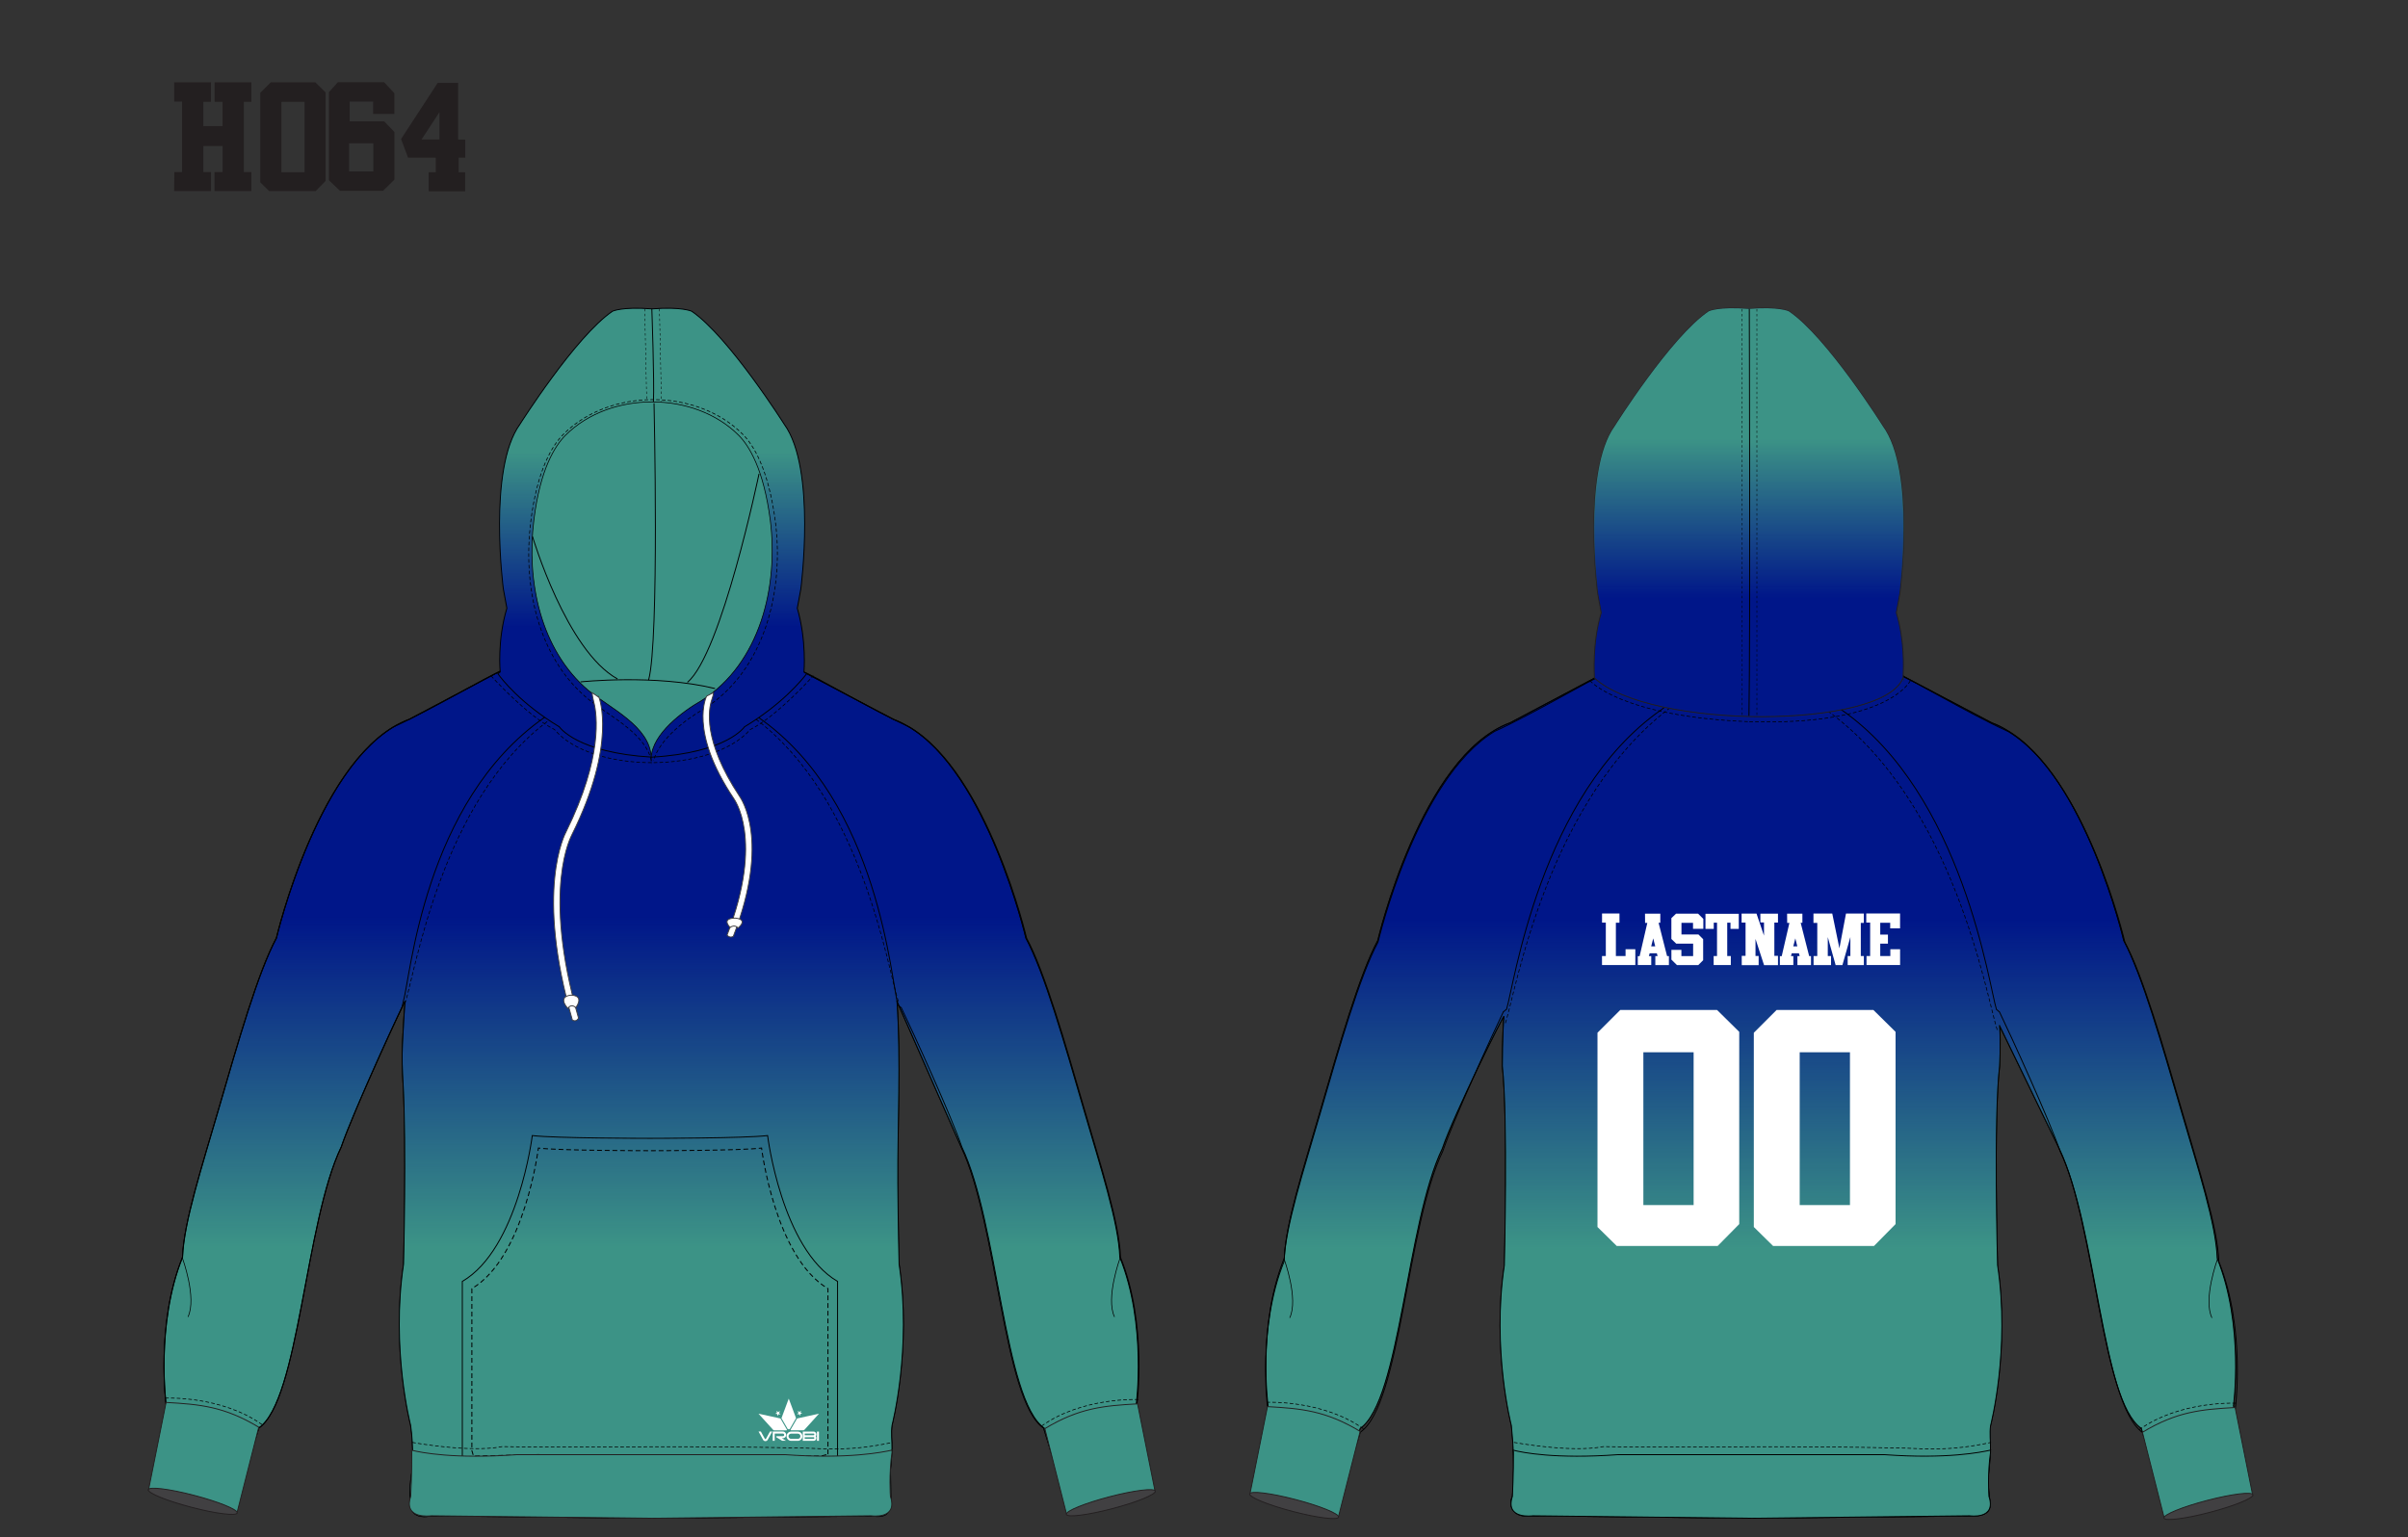 <?xml version="1.0" encoding="UTF-8"?><svg id="Page_Numbers" xmlns="http://www.w3.org/2000/svg" xmlns:xlink="http://www.w3.org/1999/xlink" viewBox="0 0 643.98 411.17"><rect x="0" y="0" width="643.98" height="411.17" fill="#333333" stroke="none"/><defs><style>.cls-1,.cls-2,.cls-3{fill:#fff;}.cls-4{stroke-dasharray:0 0 1.29 .77;stroke-width:.26px;}.cls-4,.cls-5,.cls-6,.cls-7,.cls-8,.cls-9,.cls-10,.cls-11,.cls-12,.cls-13,.cls-14,.cls-15,.cls-3,.cls-16{stroke-miterlimit:22.93;}.cls-4,.cls-6,.cls-7,.cls-8,.cls-11,.cls-12,.cls-13,.cls-15,.cls-16{stroke:#000;}.cls-4,.cls-7,.cls-8,.cls-13,.cls-15{fill:none;}.cls-5,.cls-6,.cls-9,.cls-10,.cls-2,.cls-11,.cls-12,.cls-13,.cls-14,.cls-3,.cls-16{stroke-width:.25px;}.cls-5,.cls-9,.cls-10,.cls-14{stroke:#231f20;}.cls-5,.cls-10,.cls-17,.cls-12{fill:#3c9386;}.cls-6{fill:url(#linear-gradient-2);}.cls-7{stroke-dasharray:0 0 .97 .58;}.cls-7,.cls-15{stroke-width:.19px;}.cls-8{stroke-dasharray:0 0 .65 .65;stroke-width:.13px;}.cls-9,.cls-18,.cls-16{fill:#001689;}.cls-10,.cls-2,.cls-17,.cls-19,.cls-18{fill-rule:evenodd;}.cls-2{stroke-miterlimit:10;}.cls-2,.cls-3{stroke:#414042;}.cls-11{fill:url(#linear-gradient);}.cls-14{fill:#414042;}.cls-20{fill:#221f1f;}.cls-21{fill:#231f20;}.cls-22{fill:url(#linear-gradient-4);}.cls-19{fill:url(#linear-gradient-3);}</style><linearGradient id="linear-gradient" x1="468.23" y1="180.48" x2="468.23" y2="406.09" gradientTransform="matrix(1, 0, 0, 1, 0, 0)" gradientUnits="userSpaceOnUse"><stop offset=".29" stop-color="#3c9386" stop-opacity="0"/><stop offset=".68" stop-color="#3c9386"/></linearGradient><linearGradient id="linear-gradient-2" x1="174.16" y1="179.42" x2="174.16" y2="406.1" xlink:href="#linear-gradient"/><linearGradient id="linear-gradient-3" x1="174.44" y1="202.53" x2="174.44" y2="82.44" gradientTransform="matrix(1, 0, 0, 1, 0, 0)" gradientUnits="userSpaceOnUse"><stop offset=".29" stop-color="#3c9386" stop-opacity="0"/><stop offset=".68" stop-color="#3c9386"/></linearGradient><linearGradient id="linear-gradient-4" x1="467.7" y1="191.7" x2="467.7" y2="82.44" xlink:href="#linear-gradient-3"/></defs><g><path class="cls-21" d="M54.38,39.05v6.98h2.05v5.08h-9.87l.07-5.08h2.05V27.17h-2.09v-5.15h9.83v5.22h-2.05v6.48h5.15v-6.48h-2.12v-5.22h9.83v5.22h-2.02v18.79h2.02v5.08h-9.86v-5.08h2.16v-6.98h-5.15Z"/><path class="cls-21" d="M71.98,51.11l-2.38-2.34V24.83l2.81-2.81h11.92l2.74,2.7v23.69l-2.66,2.7h-12.42Zm9.47-23.87h-6.19v18.83h6.19V27.24Z"/><path class="cls-21" d="M105.46,48.08l-3.02,2.95h-11.52l-2.95-2.81V24.65l2.38-2.66h12.38l2.74,2.95v5.54h-5.69v-3.31h-6.26v5.29h9.22l2.74,2.84v12.78Zm-5.62-2.23v-7.52h-6.48v7.52h6.48Z"/><path class="cls-21" d="M124.43,42.18h-1.76v3.89h1.73v5.08h-9.76v-5.08h1.91v-3.89h-7.42l-1.87-5,9.79-15.01h5.47v15.16h1.91v4.86Zm-6.91-4.86v-7.31l-4.79,7.31h4.79Z"/></g><g><path class="cls-16" d="M534.77,274.36c.33,4.73,0,10.77,0,10.77-1.65,13.74-.55,53.31-.55,53.31,3.41,22.53-1.87,42.86-1.87,42.86-.32,2.13,.02,4.32-.03,6.18-.1,3.31-.41,5.69-.41,5.69-.14,1.25-.27,3.19-.06,5.55,.24,2.74,.76,4.12-.03,5.28-.47,.68-1.51,1.47-4.19,1.49-19.98,.2-39.95,.39-59.93,.59-18.26-.21-36.52-.41-54.78-.62-1.15,.02-2.42,.04-3.79,.03-1.81,0-2.46-.04-3.21-.46-.31-.17-1.18-.67-1.63-1.72-.62-1.47,.08-2.86,.19-3.08,.25-3.28,.37-6.89,.26-10.78-.08-2.9-.28-5.62-.55-8.16,0,0-5.28-20.33-1.87-42.86,0,0,.99-39.57-.55-53.31,0,0,0-8.51,.44-13.24,.33-1.31-13.19,25.66-16.49,35.33-9.67,20.07-11.21,67.43-21.96,74.85l-6.21,20.1-22.52-5,4.1-21.13s-2.92-21.53,4.34-39.44c.33-9.27,5.16-24.07,9.53-39.14,5.27-18.2,10.57-36.75,15.46-45.86,0,0,11.54-49.46,35.39-58.25l24.29-12.86c.66-.33,22.97,3.19,34.51,3.19,15.17,0,30.44-3.19,45.61-3.19l24.4,12.86c1.39,.51,2.73,1.17,3.88,1.87,21.12,12.19,31.43,56.39,31.43,56.39,4.89,9.11,10.19,27.66,15.46,45.86,4.37,15.08,9.2,29.87,9.53,39.14,7.25,17.92,4.34,39.44,4.34,39.44l4.1,21.13-22.52,5-6.21-20.1c-10.75-7.42-12.28-54.78-21.96-74.85-5.32-10.95-10.64-21.91-15.96-32.86Z"/><path class="cls-16" d="M239.89,267.81c1.11,15.94,.13,32.69,.22,48.71,.07,11.66,.34,21.6,.34,21.6,3.42,22.64-1.88,43.06-1.88,43.06-.32,2.14,.02,4.34-.03,6.21-.1,3.33-.41,5.72-.41,5.72,.04,3.38,.07,5.52,.1,7.45,0,.3,.22,1.26-.06,2.42-.09,.38-.26,1.09-.72,1.63-1.21,1.44-3.75,.92-3.94,.88-19.77,.2-39.55,.4-59.32,.61-19.62-.22-39.24-.44-58.86-.66-.52,.12-3.24,.71-4.73-.82-.66-.68-.89-1.59-.96-3.76-.05-1.85,.01-4.51,.61-7.74,.07-1.19,.11-2.43,.11-3.73,0-2.24-.11-5.22-.55-8.2,0,0-5.3-20.43-1.88-43.06,0,0,.8-31.8-.14-48.39-.21-3.67-.35-6.64-.17-10.34,.19-3.84,.46-8.85,.71-11.54,.33-1.32-13.77,29.2-17.08,38.91-9.72,20.17-11.26,67.75-22.06,75.2l-6.24,20.2-22.63-5.02,4.12-21.23s-2.93-21.63,4.36-39.62c.33-9.32,5.18-24.18,9.57-39.33,5.3-18.28,10.62-36.92,15.54-46.07,0,0,11.6-49.69,35.56-58.52l24.4-12.92c.66-.33,23.08,3.2,34.67,3.2,15.24,0,30.59-3.2,45.82-3.2l24.51,12.92c1.39,.52,2.74,1.17,3.9,1.87,21.22,12.25,31.58,56.65,31.58,56.65,4.92,9.15,10.24,27.79,15.54,46.07,4.39,15.15,9.24,30.01,9.58,39.33,7.29,18,4.36,39.62,4.36,39.62l4.12,21.23-22.62,5.02-6.24-20.2c-10.8-7.45-12.34-55.03-22.06-75.2-5.72-12.99-11.44-25.97-17.16-38.96Z"/><path class="cls-11" d="M534.77,274.36c.33,4.73,0,10.77,0,10.77-1.65,13.74-.55,53.31-.55,53.31,3.41,22.53-1.87,42.86-1.87,42.86-.32,2.13,.02,4.32-.03,6.18-.1,3.31-.41,5.69-.41,5.69-.14,1.25-.27,3.19-.06,5.55,.24,2.74,.76,4.12-.03,5.28-.47,.68-1.51,1.47-4.19,1.49-19.98,.2-39.95,.39-59.93,.59-18.26-.21-36.52-.41-54.78-.62-1.15,.02-2.42,.04-3.79,.03-1.81,0-2.46-.04-3.21-.46-.31-.17-1.18-.67-1.63-1.72-.62-1.47,.08-2.86,.19-3.08,.25-3.28,.37-6.89,.26-10.78-.08-2.9-.28-5.62-.55-8.16,0,0-5.28-20.33-1.87-42.86,0,0,.99-39.57-.55-53.31,0,0,0-8.51,.44-13.24,.33-1.31-13.19,25.66-16.49,35.33-9.67,20.07-11.21,67.43-21.96,74.85l-6.21,20.1-22.52-5,4.1-21.13s-2.92-21.53,4.34-39.44c.33-9.27,5.16-24.07,9.53-39.14,5.27-18.2,10.57-36.75,15.46-45.86,0,0,11.54-49.46,35.39-58.25l24.29-12.86c.66-.33,22.97,3.19,34.51,3.19,15.17,0,30.44-3.19,45.61-3.19l24.4,12.86c1.39,.51,2.73,1.17,3.88,1.87,21.12,12.19,31.43,56.39,31.43,56.39,4.89,9.11,10.19,27.66,15.46,45.86,4.37,15.08,9.2,29.87,9.53,39.14,7.25,17.92,4.34,39.44,4.34,39.44l4.1,21.13-22.52,5-6.21-20.1c-10.75-7.42-12.28-54.78-21.96-74.85-5.32-10.95-10.64-21.91-15.96-32.86Z"/><path class="cls-6" d="M239.89,267.81c1.11,15.94,.13,32.69,.22,48.71,.07,11.66,.34,21.6,.34,21.6,3.42,22.64-1.88,43.06-1.88,43.06-.32,2.14,.02,4.34-.03,6.21-.1,3.33-.41,5.72-.41,5.72,.04,3.38,.07,5.52,.1,7.45,0,.3,.22,1.26-.06,2.42-.09,.38-.26,1.09-.72,1.63-1.21,1.44-3.75,.92-3.94,.88-19.77,.2-39.55,.4-59.32,.61-19.62-.22-39.24-.44-58.86-.66-.52,.12-3.24,.71-4.73-.82-.66-.68-.89-1.59-.96-3.76-.05-1.85,.01-4.51,.61-7.74,.07-1.19,.11-2.43,.11-3.73,0-2.24-.11-5.22-.55-8.2,0,0-5.3-20.43-1.88-43.06,0,0,.8-31.8-.14-48.39-.21-3.67-.35-6.64-.17-10.34,.19-3.84,.46-8.85,.71-11.54,.33-1.32-13.77,29.2-17.08,38.91-9.72,20.17-11.26,67.75-22.06,75.2l-6.24,20.2-22.63-5.02,4.12-21.23s-2.93-21.63,4.36-39.62c.33-9.32,5.18-24.18,9.57-39.33,5.3-18.28,10.62-36.92,15.54-46.07,0,0,11.6-49.69,35.56-58.52l24.4-12.92c.66-.33,23.08,3.2,34.67,3.2,15.24,0,30.59-3.2,45.82-3.2l24.51,12.92c1.39,.52,2.74,1.17,3.9,1.87,21.22,12.25,31.58,56.65,31.58,56.65,4.92,9.15,10.24,27.79,15.54,46.07,4.39,15.15,9.24,30.01,9.58,39.33,7.29,18,4.36,39.62,4.36,39.62l4.12,21.23-22.62,5.02-6.24-20.2c-10.8-7.45-12.34-55.03-22.06-75.2-5.72-12.99-11.44-25.97-17.16-38.96Z"/><path class="cls-20" d="M253.59,193.19h0Z"/><path class="cls-13" d="M107.48,269.5c-3.09,6.39-13.43,29.12-16.2,37.26-9.72,20.17-11.26,67.75-22.06,75.2l-6.24,20.2-22.63-5.02,4.12-21.23s-2.93-21.63,4.36-39.62c.33-9.32,5.18-24.18,9.58-39.33,5.3-18.28,10.62-36.92,15.54-46.07,0,0,10.18-43.62,31.17-56.39,11.14-5.1,25.38-13.74,28.64-14.89,.06-.02,21.44,5.61,11.9,12.25-32.5,22.62-35.9,70.07-37.79,75.89l-.37,1.75Z"/><path class="cls-13" d="M241.03,269.54c3.09,6.39,13.43,29.12,16.2,37.26,9.72,20.17,11.26,67.75,22.06,75.2l6.24,20.2,22.62-5.02-4.12-21.23s2.93-21.62-4.36-39.62c-.33-9.32-5.19-24.18-9.58-39.33-5.3-18.28-10.62-36.92-15.54-46.07,0,0-10.18-43.62-31.17-56.39-11.14-5.1-25.38-13.74-28.64-14.89-.06-.02-21.44,5.61-11.9,12.25,32.5,22.62,35.45,71.12,37.34,76.95l.83,.7Z"/><path class="cls-13" d="M534.75,270.71c3.09,6.39,13.43,29.12,16.2,37.26,9.72,20.17,11.26,67.75,22.06,75.2l6.24,20.2,22.63-5.02-4.12-21.23s2.93-21.62-4.36-39.63c-.33-9.31-5.18-24.18-9.57-39.33-5.3-18.28-10.62-36.92-15.54-46.07,0,0-10.18-43.62-31.17-56.39-11.14-5.1-25.38-13.74-28.64-14.89-.06-.02-25.52,2.44-15.97,9.08,32.5,22.62,39.52,74.29,41.41,80.11l.83,.7Z"/><path class="cls-13" d="M402.06,270.62c-3.09,6.39-13.43,29.12-16.2,37.26-9.72,20.17-11.26,67.75-22.06,75.2l-6.24,20.2-22.63-5.02,4.12-21.23s-2.93-21.63,4.36-39.62c.33-9.31,5.19-24.18,9.58-39.33,5.3-18.28,10.62-36.92,15.54-46.07,0,0,10.18-43.61,31.17-56.38,11.14-5.1,25.38-13.74,28.64-14.89,.06-.02,25.52,2.44,15.98,9.08-32.5,22.62-39.52,74.29-41.41,80.12l-.83,.7Z"/><path class="cls-15" d="M343.42,336.78s3.92,10.68,1.49,15.72"/><path class="cls-15" d="M593.04,336.78s-3.92,10.68-1.49,15.72"/><g><path class="cls-13" d="M223.99,389.67v-46.92c-14.97-8.75-18.71-39.01-18.71-39.01-6.07,.74-30.37,.74-31.43,.74s-25.42,0-31.5-.74c0,0-3.74,30.26-18.71,39.01v47.5l17.44-.37,81.07,1.05,1.84-1.27Z"/><path class="cls-4" d="M221.42,388.99v-44.31c-14.2-8.43-17.75-37.6-17.75-37.6-5.76,.71-28.81,.71-29.81,.71s-24.12,0-29.88-.71c0,0-3.59,29.16-17.79,37.6v43.31l.44,1.5c5.59-.14,11.18-.28,16.77-.41,25.39,.13,50.77,.26,76.16,.4,.62-.16,1.24-.33,1.86-.49Z"/></g><path class="cls-5" d="M174.53,406.1l58.41-.66s7.29,1.1,5.19-5.19c0,0-.44-5.96,.44-11.93,0,0-.11-.11,0-.44-2.54,.55-11.6,2.43-28.6,1.21h-71.66c-16.9,1.21-25.76-.55-28.3-1.21,0,.22,.11,.44,.11,.44,.03,6.01-.28,11.93-.28,11.93-2.1,6.29,5.51,5.19,5.51,5.19l58.86,.66h.33Zm-.33,0h.33"/><path class="cls-7" d="M110.23,385.81s15.28,2.83,24.05,1.13c20.3,.39,46.88-.38,81.48,.41,4.07,.09,11.47,.98,22.95-1.54"/><path class="cls-12" d="M468.74,406.1l58.02-.66s7.24,1.1,5.15-5.19c0,0-.44-5.96,.44-11.93,0,0-.11-.11,0-.44-2.52,.55-11.52,2.43-28.41,1.21h-71.19c-16.78,1.21-25.59-.55-28.11-1.21,0,.22,.11,.44,.11,.44,.03,6.01-.28,11.93-.28,11.93-2.08,6.29,5.47,5.19,5.47,5.19l58.46,.66h.33Zm-.33,0h.33"/><path class="cls-7" d="M404.87,385.81s15.18,2.83,23.89,1.13c20.17,.39,46.56-.38,80.93,.41,4.04,.09,11.39,.98,22.79-1.54"/><path class="cls-7" d="M108.3,268.47c2.8-8.61,9.71-54.23,38.28-75.65"/><path class="cls-15" d="M48.77,336.46s3.94,10.73,1.5,15.79"/><g><path class="cls-10" d="M69.2,381.75l-5.82,22.92-23.68-6.04,4.68-23.35-.04-.16c9.11,.51,15.68,1.08,24.86,6.63Z"/><path class="cls-14" d="M51.89,399.97c-6.56-1.72-12.04-2.4-12.23-1.51-.19,.89,4.98,3,11.55,4.71,6.56,1.72,12.04,2.39,12.23,1.51,.19-.89-4.98-3-11.55-4.71Z"/><path class="cls-7" d="M44.17,373.97s14.96-.74,25.95,7.11"/></g><path class="cls-15" d="M299.56,336.46s-3.94,10.73-1.5,15.79"/><path class="cls-15" d="M509.09,180.73c-3.77,14.33-68.04,14.54-82.78,.43"/><path class="cls-7" d="M240.24,267.87c-2.79-8.61-9.71-54.23-38.28-75.65"/><path class="cls-7" d="M534.12,275.48c-2.8-8.61-11.37-60.57-45.22-85.23"/><path class="cls-7" d="M402.6,273.67c2.8-8.61,11.37-60.57,45.22-85.23"/><path class="cls-1" d="M213.32,377.4l.03,.02c.15,.08,.3,.17,.44,.25,0,0,.01,0,.02,0,.13-.12,.26-.24,.39-.35h.01s0,.03-.01,.05c-.03,.16-.06,.31-.1,.47,0,.01,0,.01,0,.02,.15,.09,.3,.17,.46,.26h0c-.17,.03-.35,.05-.52,.07-.01,0-.02,0-.02,.02-.03,.17-.07,.34-.1,.51v.02h0c-.07-.17-.15-.33-.22-.49,0,0,0,0-.02,0-.17,.02-.33,.04-.5,.06h-.04s.04-.04,.06-.06c.11-.1,.22-.2,.34-.31,0,0,0,0,0-.02-.07-.16-.15-.32-.22-.49h0m-4.75,0l-.03,.02c-.15,.08-.3,.17-.44,.25-.01,0-.01,0-.02,0-.13-.12-.26-.24-.39-.35h-.01s0,.03,.01,.05c.03,.16,.06,.31,.1,.47,0,.01,0,.01,0,.02-.15,.09-.31,.17-.46,.26h0c.17,.03,.35,.05,.52,.07,.01,0,.02,0,.02,.02,.03,.17,.07,.34,.1,.51v.02h0c.07-.17,.15-.33,.22-.49,0,0,0-.01,.02,0,.17,.02,.33,.04,.5,.06,.01,0,.02,0,.04,0-.02-.02-.04-.04-.06-.06-.11-.1-.22-.21-.34-.31,0,0,0-.01,0-.02,.07-.16,.15-.32,.22-.49h0m-5.71,5.44l1.22,2.22c.06,.12,.15,.22,.26,.27,.11,.06,.23,.09,.35,.09s.23-.03,.35-.09c.11-.06,.2-.15,.27-.27l1.22-2.22h-.6l-1.08,1.95c-.04,.06-.09,.09-.15,.09-.07,0-.12-.03-.15-.09l-1.07-1.95h-.6Zm4.91,1.24s-.08,.01-.11,.04c-.03,.03-.05,.06-.06,.09,0,.04,0,.07,0,.11,.01,.04,.04,.07,.08,.09l1.5,.91h1.03l-1.15-.69h.31c.12,0,.24-.02,.34-.07,.11-.05,.2-.11,.28-.19,.08-.08,.14-.17,.19-.28,.05-.11,.07-.22,.07-.35s-.02-.24-.07-.35c-.05-.11-.11-.2-.19-.28-.08-.08-.17-.15-.28-.19-.11-.05-.22-.07-.34-.07h-2.72v2.48h.53v-1.93h2.19c.1,0,.18,.03,.24,.1,.07,.07,.1,.15,.1,.25s-.03,.18-.1,.25c-.07,.07-.15,.1-.24,.1h-1.6m5.6,1.24c.17,0,.33-.03,.47-.1,.15-.06,.28-.15,.39-.27,.11-.11,.2-.24,.26-.39,.06-.15,.09-.31,.09-.48s-.03-.33-.09-.48c-.06-.15-.15-.28-.26-.39-.11-.11-.24-.2-.39-.26-.15-.06-.31-.1-.47-.1h-1.81c-.17,0-.32,.03-.47,.1-.14,.06-.27,.15-.38,.26-.11,.11-.2,.24-.26,.39-.06,.15-.1,.31-.1,.48s.03,.33,.1,.48c.06,.15,.15,.28,.26,.39,.11,.11,.24,.2,.38,.27,.15,.06,.3,.1,.47,.1h1.81Zm-1.81-.54c-.1,0-.18-.02-.27-.05-.08-.04-.15-.09-.22-.15-.06-.06-.11-.14-.15-.22-.04-.09-.05-.18-.05-.27s.02-.19,.05-.27c.04-.08,.08-.16,.15-.22,.06-.06,.13-.11,.22-.15,.08-.04,.17-.05,.27-.05h1.81c.09,0,.18,.02,.27,.05,.08,.04,.16,.09,.22,.15,.06,.06,.11,.14,.15,.22,.03,.08,.05,.18,.05,.27s-.02,.19-.05,.27c-.04,.08-.09,.16-.15,.22-.06,.06-.13,.11-.22,.15-.08,.04-.17,.05-.27,.05h-1.81Zm6.59-.69c.1-.12,.15-.25,.17-.4,.01-.14,0-.28-.06-.4-.06-.12-.14-.23-.26-.31-.11-.09-.25-.13-.41-.13h-2.9v2.47h2.9c.16,0,.3-.04,.41-.13,.12-.08,.2-.19,.26-.31,.06-.12,.08-.26,.06-.4-.01-.14-.07-.28-.17-.4m-2.94-.7h2.37c.07,0,.12,.02,.15,.07,.03,.04,.05,.09,.05,.15s-.02,.1-.05,.15c-.03,.04-.09,.07-.15,.07h-2.37v-.42Zm0,.97h2.37c.07,0,.12,.02,.15,.06,.03,.04,.05,.09,.05,.15s-.02,.1-.05,.15c-.03,.04-.09,.06-.15,.06h-2.37v-.42Zm3.81-1.51h-.53v2.47h.53v-2.47Zm-8.56-.49l-1.7-2.94-.13-.09-5.78-1.26,3.97,4.38,.17,.07h3.38l.09-.15Zm2.43-3.09l-1.95-5.23-1.95,5.23,1.71,2.95h.48l1.71-2.95Zm2,3.25l.17-.07,3.97-4.38-5.78,1.26-.12,.09-1.7,2.94,.09,.15h3.38Z"/><g><path class="cls-18" d="M215.75,180.19l-.63-.32-.11-.11s.74-8.43-1.79-17.07l.95-5.16s4.21-32.14-4.43-44.04c0,0-14.86-23.5-24.76-30.24,0,0-2.63-1.26-10.64-.63-8.01-.63-10.54,.63-10.54,.63-9.91,6.74-24.76,30.24-24.76,30.24-8.64,11.91-4.43,44.04-4.43,44.04l.95,5.16c-2.63,8.64-1.79,17.07-1.79,17.07l-.21,.11-.42,.32c.95,1.37,6.11,8.01,16.44,14.22,0,0,4.64,6.95,24.76,8.11,20.13-1.16,24.76-8.11,24.76-8.11,10.33-6.22,15.49-12.75,16.65-14.22"/><path class="cls-19" d="M215.75,180.19l-.63-.32-.11-.11s.74-8.43-1.79-17.07l.95-5.16s4.21-32.14-4.43-44.04c0,0-14.86-23.5-24.76-30.24,0,0-2.63-1.26-10.64-.63-8.01-.63-10.54,.63-10.54,.63-9.91,6.74-24.76,30.24-24.76,30.24-8.64,11.91-4.43,44.04-4.43,44.04l.95,5.16c-2.63,8.64-1.79,17.07-1.79,17.07l-.21,.11-.42,.32c.95,1.37,6.11,8.01,16.44,14.22,0,0,4.64,6.95,24.76,8.11,20.13-1.16,24.76-8.11,24.76-8.11,10.33-6.22,15.49-12.75,16.65-14.22"/><path class="cls-17" d="M157.35,184.67c-12.91-10.91-16.59-29.39-14.58-45.53,1.67-13.69,5.68-19.93,8.46-22.71,11.91-11.91,34.4-11.91,46.31,0,2.78,2.78,6.68,9.02,8.46,22.71,2.23,17.7-2.67,38.29-18.48,48.31-4.9,2.78-13.02,8.79-13.36,15.14-.33-8.35-11.02-13.14-16.81-17.92Z"/><path class="cls-13" d="M215.75,180.19l-.63-.32-.11-.11s.74-8.43-1.79-17.07l.95-5.16s4.21-32.14-4.43-44.04c0,0-14.86-23.5-24.76-30.24,0,0-2.63-1.26-10.64-.63-8.01-.63-10.54,.63-10.54,.63-9.91,6.74-24.76,30.24-24.76,30.24-8.64,11.91-4.43,44.04-4.43,44.04l.95,5.16c-2.63,8.64-1.79,17.07-1.79,17.07l-.21,.11-.42,.32c.95,1.37,6.11,8.01,16.44,14.22,0,0,4.64,6.95,24.76,8.11,20.13-1.16,24.76-8.11,24.76-8.11,10.33-6.22,15.49-12.75,16.65-14.22Z"/><g><path class="cls-13" d="M174.32,82.56s.7,19.61,.43,24.87"/><line class="cls-8" x1="172.42" y1="82.62" x2="172.95" y2="107.29"/><line class="cls-8" x1="176.36" y1="82.62" x2="176.89" y2="107.49"/></g><g><path class="cls-15" d="M157.35,184.67c-12.91-10.91-16.59-29.39-14.58-45.53,1.67-13.69,5.68-19.93,8.46-22.71,11.91-11.91,34.4-11.91,46.31,0,2.78,2.78,6.68,9.02,8.46,22.71,2.23,17.7-2.67,38.29-18.48,48.31-4.9,2.78-13.02,8.79-13.36,15.14-.33-8.35-11.02-13.14-16.81-17.92Z"/><path class="cls-7" d="M174.19,203.47c-1.61-7.49-11.64-12.1-17.17-16.71-13.37-11.29-17.17-30.42-15.09-47.12,1.73-14.17,5.88-20.62,8.76-23.5,12.33-12.33,35.6-12.33,47.93,0,2.88,2.88,6.91,9.33,8.76,23.5,2.3,18.32-2.77,39.63-19.13,50-4.49,2.53-11.87,7.95-13.48,13.83"/></g><path class="cls-7" d="M131.29,180.74s9.65,10.72,17,14.39c9.97,11.86,42.05,11.79,52.37,0,7.35-3.68,16.84-14.39,16.84-14.39"/><g><path class="cls-2" d="M188.98,186.2s-4.9,9.21,7.24,27.37c0,.08,8.24,10.61-1.78,36.57,.45,.5,1,.66,1.67,.33,10.02-25.87,2-36.98,1.67-37.48-9.91-14.93-8.24-23.39-7.46-25.71,.11-.41,.56-1.58,.44-1.99l-1.78,.91Z"/><path class="cls-2" d="M160.19,186.53s4.9,12.36-7.24,36.74c0,.11-8.24,14.25,1.78,49.09-.45,.67-1,.89-1.67,.45-10.02-34.73-2-49.65-1.67-50.32,9.91-20.04,8.24-31.39,7.46-34.51-.11-.56-.56-2.12-.44-2.67l1.78,1.23Z"/><path class="cls-3" d="M197.37,248.23s-.78-1.08-2.11-.17c0,0-2.56-2.41,1.34-2.49,0,0,3.67,.17,.78,2.65Z"/><path class="cls-3" d="M151.87,269.74s.78-1.45,2.11-.22c0,0,2.56-3.23-1.34-3.34,0,0-3.67,.22-.78,3.56Z"/></g><g><path class="cls-13" d="M142.42,143.53s9.02,30.5,22.71,38.07"/><path class="cls-13" d="M202.99,126.73s-10.02,48.2-19.15,55.77"/><path class="cls-13" d="M174.91,107.86s1.45,63.45-1.45,74.03"/><path class="cls-13" d="M155.26,182.39s20.04-2.12,35.96,1.78"/></g></g><g><path class="cls-10" d="M279.43,382.13l5.82,22.92,23.68-6.04-4.68-23.35,.04-.16c-9.11,.51-15.68,1.08-24.86,6.63Z"/><path class="cls-14" d="M296.73,400.35c6.56-1.72,12.04-2.4,12.23-1.51,.19,.89-4.98,3-11.55,4.71-6.56,1.72-12.04,2.39-12.23,1.51-.19-.89,4.98-3,11.55-4.71Z"/><path class="cls-7" d="M304.46,374.35s-14.96-.74-25.95,7.11"/></g><g><path class="cls-9" d="M508.96,181.22v-.43c.11-1.93,.43-9.41-1.82-16.9l.96-5.24s4.28-32.62-4.6-44.7c0,0-14.97-23.85-25.13-30.69,0,0-2.57-1.28-10.69-.64-8.13-.64-10.69,.64-10.69,.64-10.16,6.84-25.13,30.69-25.13,30.69-8.77,12.08-4.6,44.7-4.6,44.7l.96,5.24c-2.46,8.34-1.82,16.58-1.82,17.32h0v.11c14.76,13.9,77.64,13.8,82.56-.11Z"/><path class="cls-22" d="M508.96,181.22v-.43c.11-1.93,.43-9.41-1.82-16.9l.96-5.24s4.28-32.62-4.6-44.7c0,0-14.97-23.85-25.13-30.69,0,0-2.57-1.28-10.69-.64-8.13-.64-10.69,.64-10.69,.64-10.16,6.84-25.13,30.69-25.13,30.69-8.77,12.08-4.6,44.7-4.6,44.7l.96,5.24c-2.46,8.34-1.82,16.58-1.82,17.32h0v.11c14.76,13.9,77.64,13.8,82.56-.11Z"/><g><path class="cls-13" d="M467.82,82.61s.29,85.87-.09,108.88"/><line class="cls-8" x1="465.92" y1="82.67" x2="465.93" y2="191.56"/><line class="cls-8" x1="469.85" y1="82.67" x2="469.85" y2="191.56"/></g><path class="cls-7" d="M510.91,182.04s-5.72,12.16-43.23,10.99m-42.5-10.99s8.21,9.67,42.5,10.99"/></g><g><path class="cls-10" d="M572.96,383.11l5.82,22.92,23.68-6.04-4.68-23.35,.04-.16c-9.11,.51-15.68,1.08-24.86,6.63Z"/><path class="cls-14" d="M590.27,401.33c6.56-1.72,12.04-2.4,12.23-1.51,.19,.89-4.98,3-11.55,4.71-6.56,1.72-12.04,2.39-12.23,1.51-.19-.89,4.98-3,11.55-4.71Z"/><path class="cls-7" d="M598,375.33s-14.96-.74-25.95,7.11"/></g><g><path class="cls-10" d="M363.75,382.87l-5.82,22.92-23.68-6.04,4.68-23.35-.04-.16c9.11,.51,15.68,1.08,24.86,6.63Z"/><path class="cls-14" d="M346.44,401.09c-6.56-1.72-12.04-2.4-12.23-1.51-.19,.89,4.98,3,11.55,4.71,6.56,1.72,12.04,2.39,12.23,1.51,.19-.89-4.98-3-11.55-4.71Z"/><path class="cls-7" d="M338.71,375.09s14.96-.74,25.95,7.11"/></g><g><g><path class="cls-1" d="M432.15,255.72h2.58v-1.82h2.61v4.23h-8.91v-2.41h1.02v-8.94h-1.01v-2.44h4.66v2.47h-.96v8.91Z"/><path class="cls-1" d="M441.62,258.13h-3.62v-2.37h.49l2.06-8.91h-.6l-.02-2.47h4.09v2.44h-.46l2.27,8.91h.49v2.41h-3.63v-2.41h.6l-.19-.75h-1.93l-.2,.75h.63v2.41Zm1.04-5l-.53-2.13-.55,2.13h1.07Z"/><path class="cls-1" d="M446.98,254.07h2.68v1.67h3.14v-3.33h-4.52l-1.3-1.26v-5.56l1.26-1.21h5.87l1.42,1.4v2.65h-2.76v-1.59h-3.09v3.11h4.54l1.26,1.26v5.63l-1.31,1.3h-5.7l-1.48-1.47v-2.59Z"/><path class="cls-1" d="M462.88,258.13h-4.59v-2.41h.9v-8.92h-.87v1.66h-2.22v-4.04h8.91v4.04h-2.22v-1.66h-.87v8.92h.96v2.41Z"/><path class="cls-1" d="M470.32,258.15h-4.52v-2.49h1.02v-8.89h-1.06v-2.4h3.99l2,5.89v-3.53h-.97v-2.35h4.71v2.4h-.97v8.89h.97v2.49h-3.72l-2.29-7.03v4.57h.84v2.46Z"/><path class="cls-1" d="M479.62,258.13h-3.62v-2.37h.49l2.06-8.91h-.6l-.02-2.47h4.09v2.44h-.46l2.27,8.91h.49v2.41h-3.63v-2.41h.6l-.19-.75h-1.93l-.2,.75h.63v2.41Zm1.04-5l-.53-2.13-.55,2.13h1.07Z"/><path class="cls-1" d="M493.67,244.36h4.79v2.49h-.82v8.87h.82v2.42h-4.33v-2.42h.72v-5.07l-2.13,7.49h-1.81l-2.1-7.49v5.07h.87v2.42h-4.67v-2.42h.99v-8.87h-1.02v-2.49h5.03l1.91,9.3,1.76-9.3Z"/><path class="cls-1" d="M508.14,258.13h-8.97v-2.41h.97v-8.94h-1.04v-2.44h9.04v3.98h-2.64v-1.5h-2.66v3.17h2.06v2.42h-2.06v3.31h2.7v-1.82h2.61v4.23Z"/></g><g><path class="cls-1" d="M432.38,333.28l-5.16-5.08v-51.96l6.1-6.1h25.87l5.94,5.86v51.42l-5.78,5.86h-26.96Zm20.55-51.81h-13.44v40.87h13.44v-40.87Z"/><path class="cls-1" d="M474.19,333.28l-5.16-5.08v-51.96l6.1-6.1h25.87l5.94,5.86v51.42l-5.78,5.86h-26.96Zm20.55-51.81h-13.44v40.87h13.44v-40.87Z"/></g></g></g></svg>